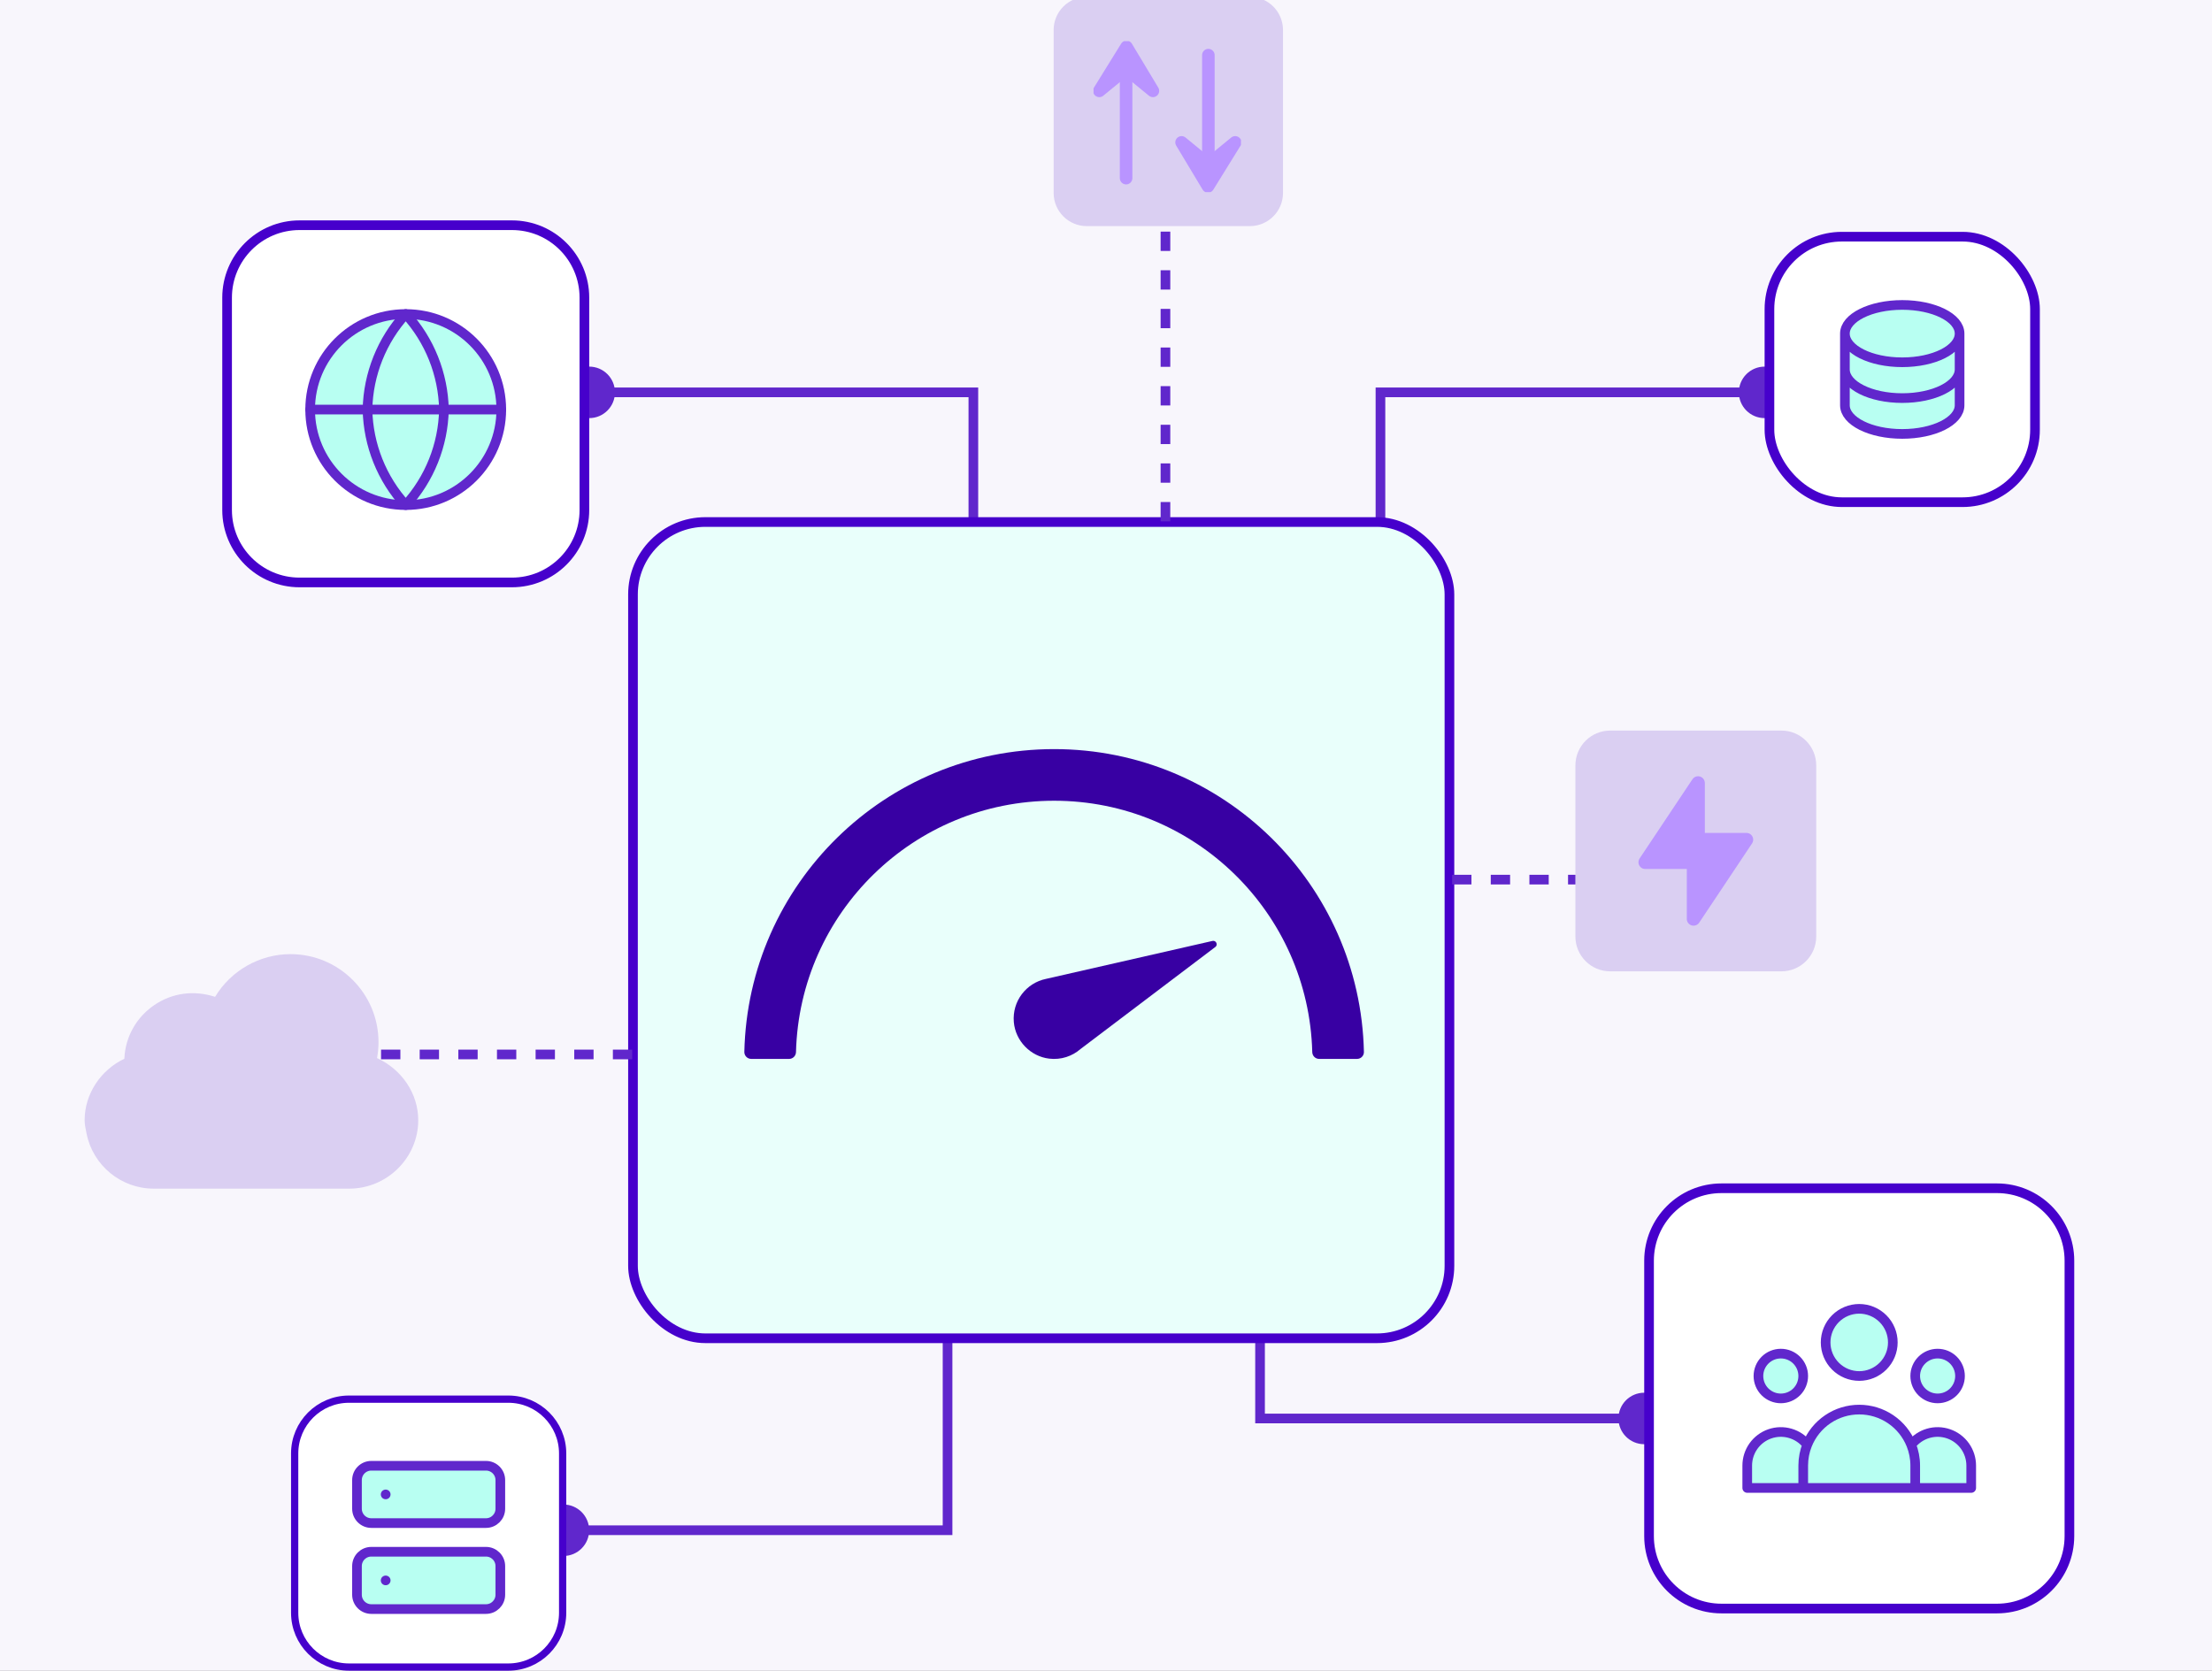<?xml version="1.0" encoding="UTF-8"?> <svg xmlns="http://www.w3.org/2000/svg" width="458" height="346" viewBox="0 0 458 346" fill="none"><rect x="0" y="0" width="458" height="346" fill="#808080" stroke="none"/><g clip-path="url(#clip0_11045_30408)"><rect width="458" height="346" fill="#F8F6FC"></rect><path d="M196.193 316.914V317.914H197.193V316.914H196.193ZM111.319 316.914C111.319 319.86 113.707 322.248 116.652 322.248C119.598 322.248 121.986 319.86 121.986 316.914C121.986 313.969 119.598 311.581 116.652 311.581C113.707 311.581 111.319 313.969 111.319 316.914ZM196.193 270.614H195.193V316.914H196.193H197.193V270.614H196.193ZM196.193 316.914V315.914H116.652V316.914V317.914H196.193V316.914Z" fill="#6027CC"></path><path d="M260.896 293.764V294.764H259.896V293.764H260.896ZM345.771 293.764C345.771 296.709 343.383 299.097 340.438 299.097C337.492 299.097 335.104 296.709 335.104 293.764C335.104 290.818 337.492 288.431 340.438 288.431C343.383 288.431 345.771 290.818 345.771 293.764ZM260.896 247.464H261.896V293.764H260.896H259.896V247.464H260.896ZM260.896 293.764V292.764H340.438V293.764V294.764H260.896V293.764Z" fill="#6027CC"></path><path d="M285.826 81.258V80.258H284.826V81.258H285.826ZM370.701 81.258C370.701 78.313 368.313 75.925 365.367 75.925C362.422 75.925 360.034 78.313 360.034 81.258C360.034 84.204 362.422 86.592 365.367 86.592C368.313 86.592 370.701 84.204 370.701 81.258ZM285.826 127.559H286.826V81.258H285.826H284.826V127.559H285.826ZM285.826 81.258V82.258H365.367V81.258V80.258H285.826V81.258Z" fill="#6027CC"></path><path d="M201.537 81.258V80.258H202.537V81.258H201.537ZM116.663 81.258C116.663 78.313 119.051 75.925 121.996 75.925C124.942 75.925 127.329 78.313 127.329 81.258C127.329 84.204 124.942 86.592 121.996 86.592C119.051 86.592 116.663 84.204 116.663 81.258ZM201.537 127.559H200.537V81.258H201.537H202.537V127.559H201.537ZM201.537 81.258V82.258H121.996V81.258V80.258H201.537V81.258Z" fill="#6027CC"></path><path d="M62.02 46.643H105.999C114.283 46.643 120.999 53.359 120.999 61.643V105.623C120.999 113.907 114.283 120.623 105.999 120.623H62.02C53.735 120.623 47.02 113.907 47.02 105.623V61.643C47.02 53.359 53.735 46.643 62.02 46.643Z" fill="white" stroke="#4600CC" stroke-width="2"></path><path d="M84.005 104.606C94.933 104.606 103.791 95.748 103.791 84.82C103.791 73.892 94.933 65.034 84.005 65.034C73.077 65.034 64.219 73.892 64.219 84.82C64.219 95.748 73.077 104.606 84.005 104.606Z" fill="#B8FFF2" stroke="#6027CC" stroke-width="2" stroke-linecap="round" stroke-linejoin="round"></path><path d="M64.219 84.82H103.791" stroke="#6027CC" stroke-width="2" stroke-linecap="round" stroke-linejoin="round"></path><path d="M84.004 65.034C88.954 70.452 91.766 77.483 91.919 84.82C91.766 92.157 88.954 99.188 84.004 104.606C79.055 99.188 76.243 92.157 76.09 84.82C76.243 77.483 79.055 70.452 84.004 65.034Z" stroke="#6027CC" stroke-width="2" stroke-linecap="round" stroke-linejoin="round"></path><path d="M356.438 246.089H413.477C421.761 246.09 428.477 252.805 428.477 261.089V318.128C428.476 326.412 421.76 333.128 413.477 333.128H356.438C348.153 333.128 341.438 326.412 341.438 318.128V261.089C341.438 252.805 348.153 246.089 356.438 246.089Z" fill="white" stroke="#4600CC" stroke-width="2"></path><path d="M408.144 308.158H396.55H373.363H361.77V303.521C361.77 302.075 362.22 300.666 363.058 299.488C363.897 298.31 365.081 297.423 366.447 296.949C367.813 296.476 369.292 296.439 370.68 296.846C372.067 297.252 373.294 298.08 374.189 299.215C375.05 297.063 376.536 295.219 378.455 293.92C380.374 292.62 382.639 291.926 384.957 291.926C387.274 291.926 389.539 292.62 391.458 293.92C393.378 295.219 394.864 297.063 395.725 299.215C396.62 298.08 397.846 297.252 399.234 296.846C400.621 296.439 402.1 296.476 403.466 296.949C404.832 297.423 406.017 298.31 406.855 299.488C407.693 300.666 408.144 302.075 408.144 303.521V308.158Z" fill="#B8FFF2"></path><path d="M389.875 282.934C391.18 281.629 391.913 279.86 391.913 278.015C391.913 276.17 391.18 274.401 389.875 273.096C388.571 271.792 386.802 271.059 384.957 271.059C383.112 271.059 381.342 271.792 380.038 273.096C378.733 274.401 378.001 276.17 378.001 278.015C378.001 279.86 378.733 281.629 380.038 282.934C381.342 284.238 383.112 284.971 384.957 284.971C386.802 284.971 388.571 284.238 389.875 282.934Z" fill="#B8FFF2"></path><path d="M404.467 288.251C405.336 287.381 405.825 286.201 405.825 284.971C405.825 283.741 405.336 282.562 404.467 281.692C403.597 280.823 402.418 280.334 401.188 280.334C399.958 280.334 398.778 280.823 397.908 281.692C397.039 282.562 396.55 283.741 396.55 284.971C396.55 286.201 397.039 287.381 397.908 288.251C398.778 289.12 399.958 289.609 401.188 289.609C402.418 289.609 403.597 289.12 404.467 288.251Z" fill="#B8FFF2"></path><path d="M372.005 288.251C372.875 287.381 373.363 286.201 373.363 284.971C373.363 283.741 372.875 282.562 372.005 281.692C371.135 280.823 369.956 280.334 368.726 280.334C367.496 280.334 366.316 280.823 365.447 281.692C364.577 282.562 364.088 283.741 364.088 284.971C364.088 286.201 364.577 287.381 365.447 288.251C366.316 289.12 367.496 289.609 368.726 289.609C369.956 289.609 371.135 289.12 372.005 288.251Z" fill="#B8FFF2"></path><path d="M396.55 308.158H408.144V303.521C408.144 302.075 407.693 300.666 406.855 299.488C406.017 298.31 404.832 297.423 403.466 296.949C402.1 296.476 400.621 296.439 399.234 296.846C397.846 297.252 396.62 298.08 395.725 299.215M396.55 308.158H373.363M396.55 308.158V303.521C396.55 302 396.258 300.546 395.725 299.215M395.725 299.215C394.864 297.063 393.378 295.219 391.458 293.92C389.539 292.62 387.274 291.926 384.957 291.926C382.639 291.926 380.374 292.62 378.455 293.92C376.536 295.219 375.05 297.063 374.189 299.215M373.363 308.158H361.77V303.521C361.77 302.075 362.22 300.666 363.058 299.488C363.897 298.31 365.081 297.423 366.447 296.949C367.813 296.476 369.292 296.439 370.68 296.846C372.067 297.252 373.294 298.08 374.189 299.215M373.363 308.158V303.521C373.363 302 373.655 300.546 374.189 299.215M391.913 278.015C391.913 279.86 391.18 281.629 389.875 282.934C388.571 284.238 386.802 284.971 384.957 284.971C383.112 284.971 381.342 284.238 380.038 282.934C378.733 281.629 378.001 279.86 378.001 278.015C378.001 276.17 378.733 274.401 380.038 273.096C381.342 271.792 383.112 271.059 384.957 271.059C386.802 271.059 388.571 271.792 389.875 273.096C391.18 274.401 391.913 276.17 391.913 278.015ZM405.825 284.971C405.825 286.201 405.336 287.381 404.467 288.251C403.597 289.12 402.418 289.609 401.188 289.609C399.958 289.609 398.778 289.12 397.908 288.251C397.039 287.381 396.55 286.201 396.55 284.971C396.55 283.741 397.039 282.562 397.908 281.692C398.778 280.823 399.958 280.334 401.188 280.334C402.418 280.334 403.597 280.823 404.467 281.692C405.336 282.562 405.825 283.741 405.825 284.971ZM373.363 284.971C373.363 286.201 372.875 287.381 372.005 288.251C371.135 289.12 369.956 289.609 368.726 289.609C367.496 289.609 366.316 289.12 365.447 288.251C364.577 287.381 364.088 286.201 364.088 284.971C364.088 283.741 364.577 282.562 365.447 281.692C366.316 280.823 367.496 280.334 368.726 280.334C369.956 280.334 371.135 280.823 372.005 281.692C372.875 282.562 373.363 283.741 373.363 284.971Z" stroke="#6027CC" stroke-width="2" stroke-linecap="round" stroke-linejoin="round"></path><rect x="131.062" y="108.109" width="169.047" height="169.047" rx="15" fill="#E9FFFB" stroke="#4600CC" stroke-width="2"></rect><rect width="128.285" height="64.143" transform="translate(154.117 155.216)" fill="#E9FFFB"></rect><path d="M251.633 196.131C252.247 195.668 251.79 194.698 251.042 194.869L216.559 202.733C212.517 203.567 209.537 207.316 209.915 211.686C210.257 215.572 213.358 218.78 217.229 219.243C219.725 219.543 222.02 218.73 223.724 217.254L251.619 196.131H251.633Z" fill="#3800A3"></path><path d="M218.263 155.14C183.31 155.14 154.887 183.085 154.117 217.853C154.103 218.644 154.752 219.3 155.543 219.3H163.385C164.162 219.3 164.789 218.673 164.811 217.896C165.559 189.017 189.206 165.833 218.263 165.833C247.321 165.833 270.967 189.017 271.708 217.896C271.73 218.673 272.35 219.3 273.134 219.3H280.976C281.767 219.3 282.423 218.651 282.402 217.853C281.639 183.085 253.216 155.14 218.263 155.14Z" fill="#3800A3"></path><rect x="366.367" y="49.017" width="54.985" height="54.985" rx="15" fill="white" stroke="#4600CC" stroke-width="2"></rect><path d="M381.992 76.51V69.09C381.992 65.81 387.308 63.154 393.864 63.154C400.42 63.154 405.736 65.81 405.736 69.09V76.51V83.93C405.736 87.209 400.42 89.865 393.864 89.865C387.308 89.865 381.992 87.209 381.992 83.93V76.51Z" fill="#B8FFF2"></path><path d="M381.992 69.09V83.93C381.992 87.209 387.308 89.865 393.864 89.865C400.42 89.865 405.736 87.209 405.736 83.93V69.09M381.992 69.09C381.992 72.369 387.308 75.026 393.864 75.026C400.42 75.026 405.736 72.369 405.736 69.09M381.992 69.09C381.992 65.81 387.308 63.154 393.864 63.154C400.42 63.154 405.736 65.81 405.736 69.09M405.736 76.51C405.736 79.789 400.42 82.445 393.864 82.445C387.308 82.445 381.992 79.789 381.992 76.51" stroke="#6027CC" stroke-width="2" stroke-linecap="round" stroke-linejoin="round"></path><path d="M72.262 289.765H105.246C111.459 289.765 116.496 294.802 116.496 301.015V334C116.496 340.213 111.459 345.25 105.246 345.25H72.262C66.049 345.25 61.012 340.213 61.012 334V301.015C61.012 294.802 66.049 289.765 72.262 289.765Z" fill="white" stroke="#4600CC" stroke-width="1.5"></path><path d="M100.626 303.558H76.882C75.243 303.558 73.914 304.887 73.914 306.526V312.462C73.914 314.101 75.243 315.43 76.882 315.43H100.626C102.265 315.43 103.594 314.101 103.594 312.462V306.526C103.594 304.887 102.265 303.558 100.626 303.558Z" fill="#B8FFF2" stroke="#6027CC" stroke-width="2" stroke-linecap="round" stroke-linejoin="round"></path><path d="M100.626 321.366H76.882C75.243 321.366 73.914 322.695 73.914 324.334V330.27C73.914 331.909 75.243 333.238 76.882 333.238H100.626C102.265 333.238 103.594 331.909 103.594 330.27V324.334C103.594 322.695 102.265 321.366 100.626 321.366Z" fill="#B8FFF2" stroke="#6027CC" stroke-width="2" stroke-linecap="round" stroke-linejoin="round"></path><path d="M79.848 309.494H79.862" stroke="#6027CC" stroke-width="2" stroke-linecap="round" stroke-linejoin="round"></path><path d="M79.848 327.302H79.862" stroke="#6027CC" stroke-width="2" stroke-linecap="round" stroke-linejoin="round"></path><g clip-path="url(#clip1_11045_30408)"><path d="M368.843 151.302H333.401C329.419 151.302 326.191 154.53 326.191 158.512V193.954C326.191 197.936 329.419 201.164 333.401 201.164H368.843C372.825 201.164 376.053 197.936 376.053 193.954V158.512C376.053 154.53 372.825 151.302 368.843 151.302Z" fill="#DACFF2"></path><path d="M349.249 190.301C349.249 191.072 349.876 191.708 350.656 191.708C351.129 191.708 351.562 191.476 351.823 191.081L362.763 174.676C363.196 174.03 363.023 173.163 362.377 172.729C362.146 172.575 361.876 172.498 361.596 172.498H352.989V162.165C352.989 161.394 352.362 160.758 351.591 160.758C351.119 160.758 350.685 160.989 350.425 161.384L339.485 177.789C339.051 178.435 339.225 179.303 339.871 179.736C340.102 179.891 340.372 179.968 340.651 179.968H349.259V190.301H349.249Z" fill="#B994FF"></path></g><g clip-path="url(#clip2_11045_30408)"><path d="M258.781 -0.657H225.027C221.234 -0.657 218.16 2.417 218.16 6.21V39.964C218.16 43.756 221.234 46.83 225.027 46.83H258.781C262.573 46.83 265.647 43.756 265.647 39.964V6.21C265.647 2.417 262.573 -0.657 258.781 -0.657Z" fill="#DACFF2"></path></g><g clip-path="url(#clip3_11045_30408)"><path d="M233.16 10.516V36.893" stroke="#B994FF" stroke-width="2.598" stroke-linecap="round" stroke-linejoin="round"></path><path d="M238.715 18.818L233.246 9.715L227.613 18.818L233.161 14.27L238.715 18.818Z" stroke="#B994FF" stroke-width="2.598" stroke-linecap="round" stroke-linejoin="round"></path><path d="M250.195 37.796V11.419" stroke="#B994FF" stroke-width="2.598" stroke-linecap="round" stroke-linejoin="round"></path><path d="M244.648 29.488L250.117 38.596L255.75 29.488L250.196 34.042L244.648 29.488Z" stroke="#B994FF" stroke-width="2.598" stroke-linecap="round" stroke-linejoin="round"></path></g><path d="M300.668 182.169H326.192" stroke="#6027CC" stroke-width="2" stroke-dasharray="4 4"></path><path d="M241.309 107.97V46.83" stroke="#6027CC" stroke-width="2" stroke-dasharray="4 4"></path><path d="M130.899 218.378H75.695" stroke="#6027CC" stroke-width="2" stroke-dasharray="4 4"></path><path d="M78.068 219.132C78.266 218.044 78.369 216.937 78.369 215.818C78.369 205.773 70.199 197.603 60.154 197.603C53.743 197.603 47.799 201.019 44.536 206.445C40.128 205.018 35.604 205.626 31.881 208.198C28.157 210.763 25.93 214.826 25.751 219.266C20.857 221.589 17.523 226.541 17.523 232.005C17.523 232.952 17.754 233.879 17.927 234.775C19.238 241.378 25.079 246.17 31.823 246.17H72.297C80.109 246.17 86.597 239.817 86.597 232.005C86.597 226.483 83.219 221.506 78.068 219.126V219.132Z" fill="#DACFF2"></path></g><defs><clipPath id="clip0_11045_30408"><rect width="458" height="346" fill="white"></rect></clipPath><clipPath id="clip1_11045_30408"><rect width="49.862" height="49.862" fill="white" transform="translate(326.191 151.302)"></rect></clipPath><clipPath id="clip2_11045_30408"><rect width="47.487" height="47.487" fill="white" transform="translate(218.16 -0.657)"></rect></clipPath><clipPath id="clip3_11045_30408"><rect width="30.523" height="31.267" fill="white" transform="translate(226.422 8.523)"></rect></clipPath></defs></svg> 